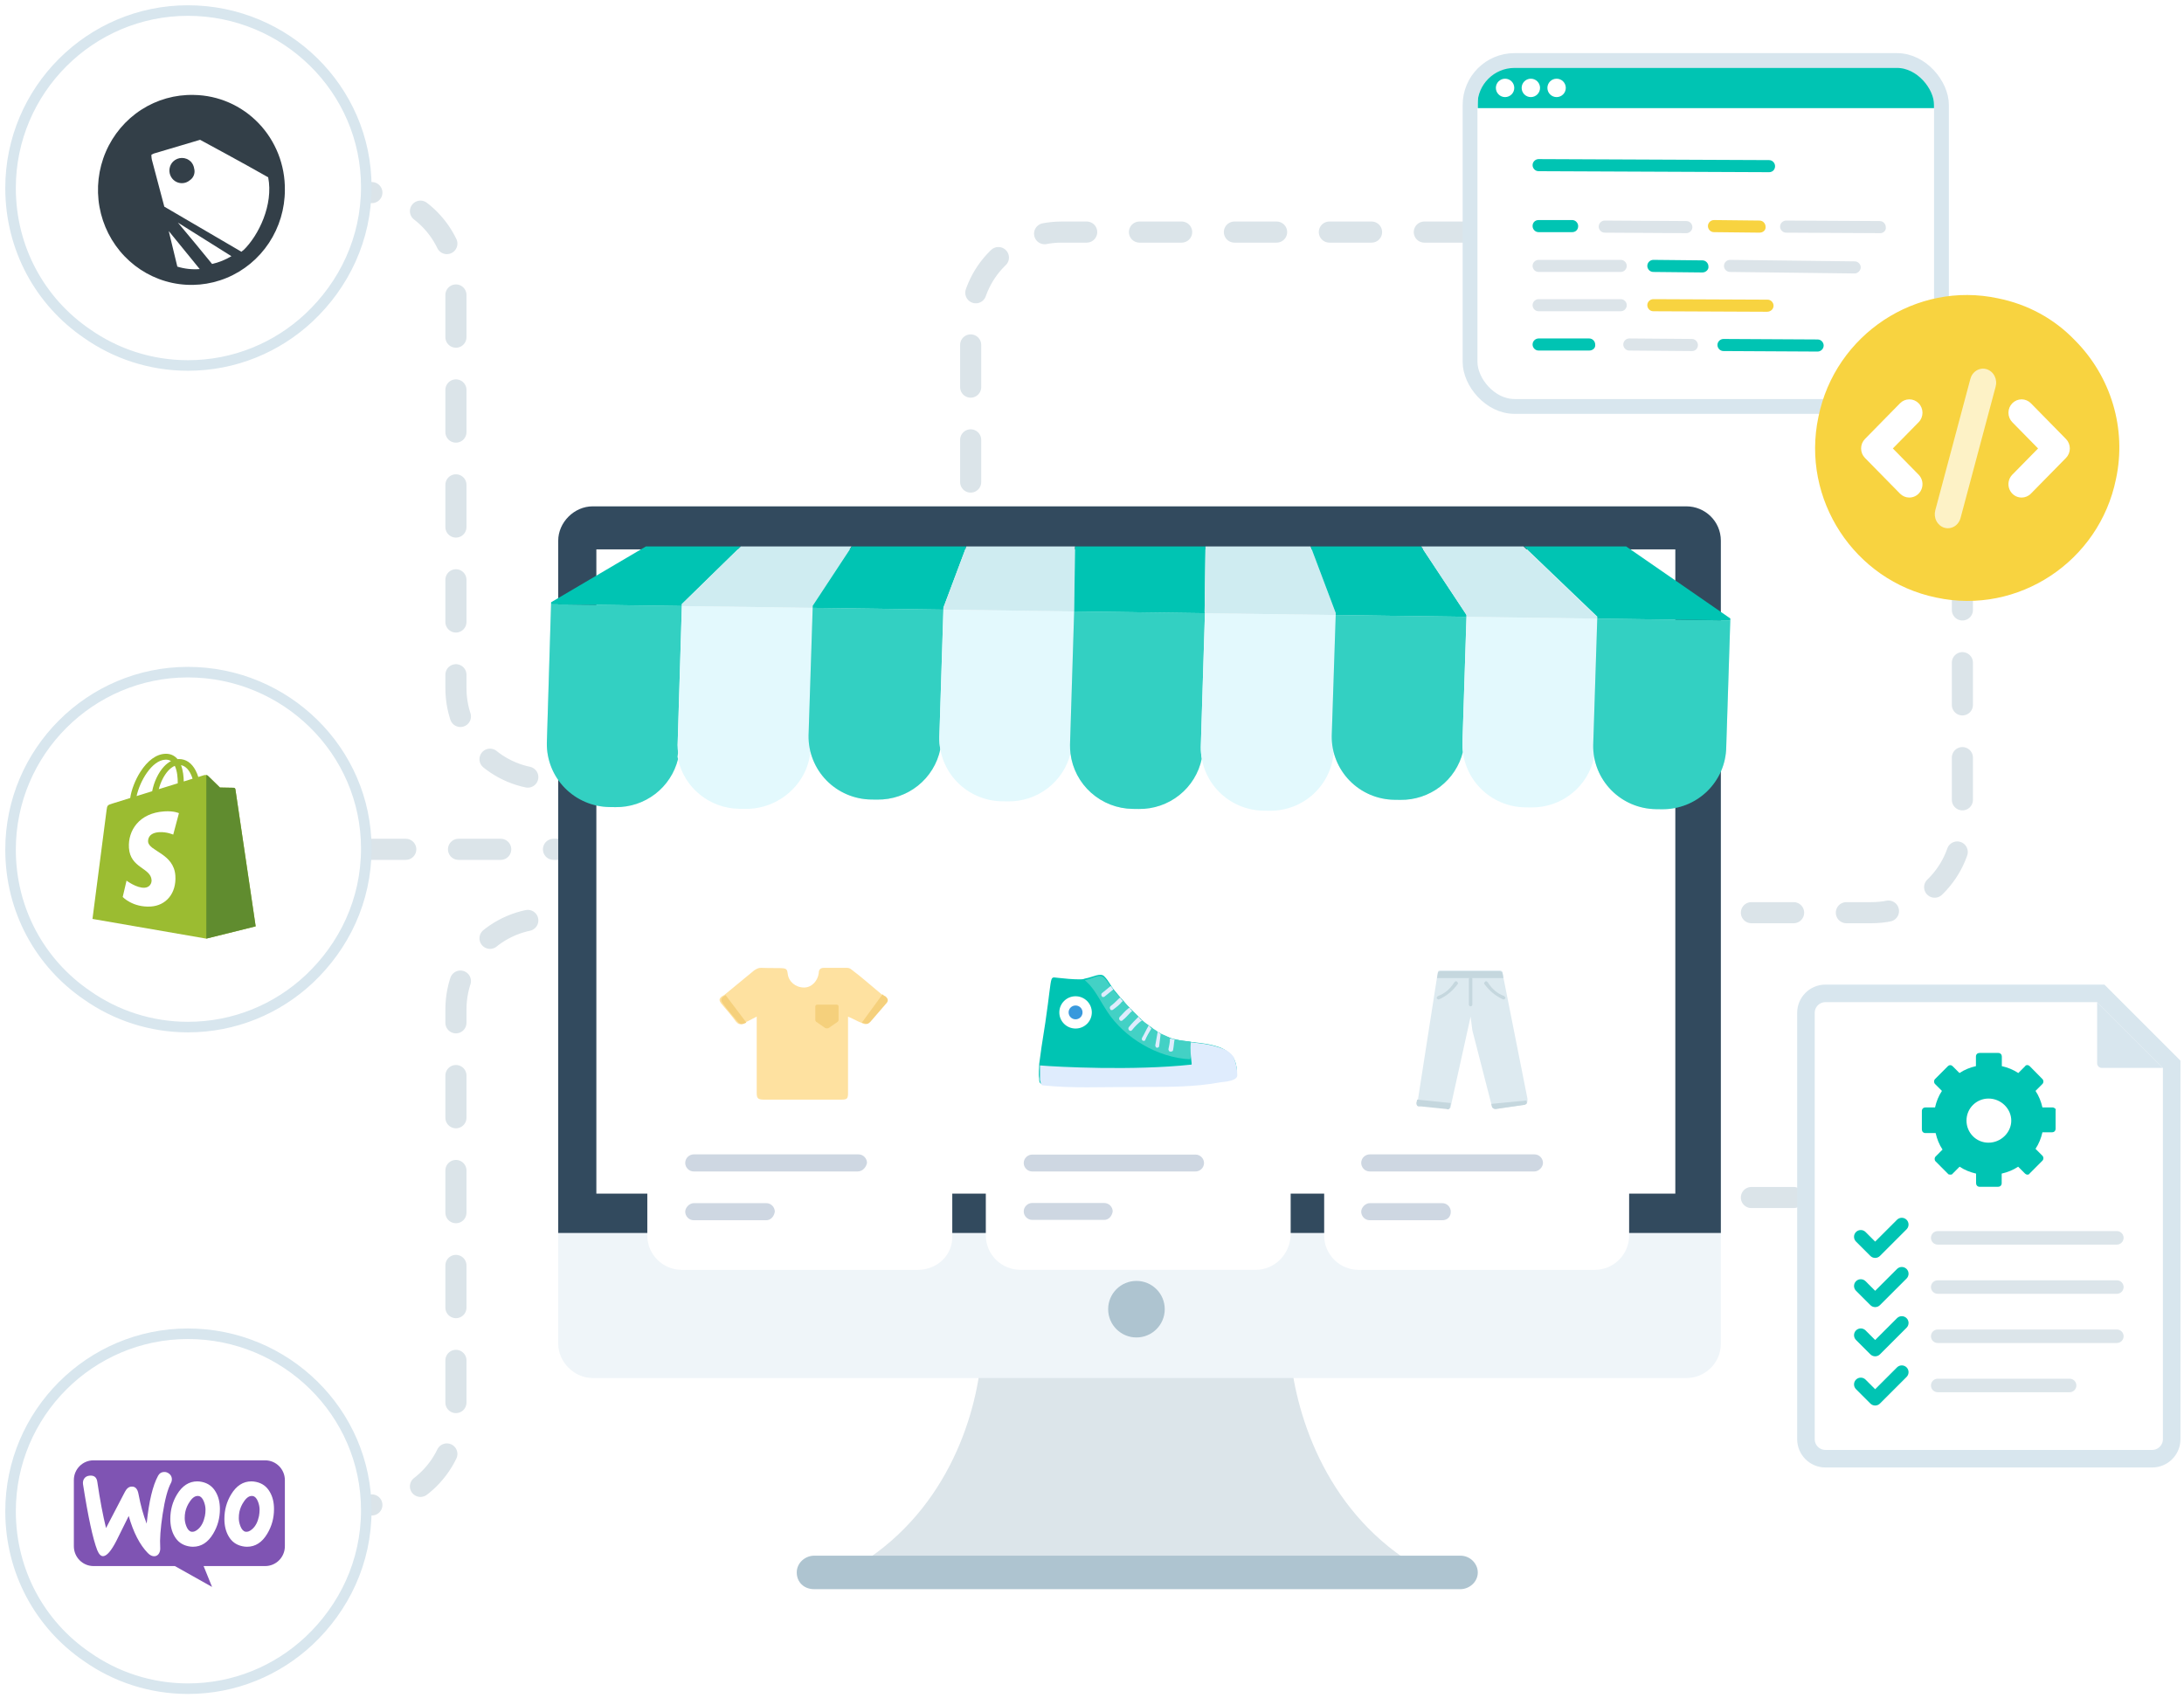 <svg width="207" height="161" viewBox="0 0 207 161" fill="none" xmlns="http://www.w3.org/2000/svg">
<path d="M7.458 80.512L61.61 80.512" stroke="#DBE4E9" stroke-width="2" stroke-miterlimit="10" stroke-linecap="round" stroke-linejoin="round" stroke-dasharray="4 5"/>
<path d="M59.012 87.062L51.84 87.062C47.059 87.062 43.213 90.909 43.213 95.692L43.213 134.059C43.213 138.842 39.367 142.689 34.586 142.689L13.694 142.689" stroke="#DBE4E9" stroke-width="2" stroke-miterlimit="10" stroke-linecap="round" stroke-linejoin="round" stroke-dasharray="4 5"/>
<path d="M59.012 73.858L51.84 73.858C47.059 73.858 43.213 70.011 43.213 65.228L43.213 26.861C43.213 22.078 39.367 18.231 34.586 18.231L13.694 18.231" stroke="#DBE4E9" stroke-width="2" stroke-miterlimit="10" stroke-linecap="round" stroke-linejoin="round" stroke-dasharray="4 5"/>
<path d="M34.717 80.439C34.717 85.375 32.603 89.707 29.282 92.83C26.262 95.65 22.236 97.363 17.808 97.363C14.285 97.363 10.964 96.255 8.247 94.341C3.818 91.319 1 86.282 1 80.54C1 71.272 8.549 63.717 17.808 63.717C27.068 63.717 34.717 71.171 34.717 80.439Z" fill="white" stroke="#D8E6EE" stroke-miterlimit="10" stroke-linecap="round" stroke-linejoin="round"/>
<path d="M22.313 74.82C22.299 74.733 22.226 74.685 22.159 74.675C22.096 74.67 20.847 74.651 20.847 74.651C20.847 74.651 19.801 73.639 19.7 73.537C19.598 73.436 19.395 73.465 19.317 73.489C19.317 73.489 19.123 73.552 18.794 73.654C18.741 73.475 18.659 73.257 18.543 73.039C18.17 72.327 17.628 71.955 16.969 71.955C16.969 71.955 16.969 71.955 16.965 71.955C16.921 71.955 16.873 71.96 16.829 71.964C16.81 71.94 16.79 71.916 16.771 71.897C16.485 71.592 16.117 71.442 15.677 71.456C14.83 71.48 13.983 72.095 13.295 73.184C12.811 73.939 12.444 74.903 12.342 75.648C11.369 75.948 10.686 76.161 10.672 76.166C10.178 76.321 10.164 76.335 10.101 76.8C10.052 77.148 8.765 87.11 8.765 87.11L19.559 88.979L24.235 87.817C24.23 87.817 22.323 74.912 22.313 74.82ZM18.252 73.818C18.005 73.896 17.72 73.983 17.415 74.08C17.41 73.649 17.357 73.053 17.158 72.535C17.802 72.656 18.117 73.383 18.252 73.818ZM16.848 74.254C16.282 74.428 15.667 74.622 15.048 74.811C15.222 74.143 15.551 73.479 15.958 73.044C16.108 72.884 16.321 72.7 16.568 72.598C16.805 73.092 16.853 73.784 16.848 74.254ZM15.691 72.013C15.89 72.008 16.059 72.051 16.205 72.148C15.977 72.269 15.754 72.439 15.546 72.661C15.004 73.237 14.588 74.138 14.423 75.004C13.91 75.164 13.407 75.319 12.947 75.464C13.237 74.099 14.38 72.051 15.691 72.013Z" fill="#9BBC31"/>
<path d="M22.159 74.68C22.096 74.675 20.847 74.656 20.847 74.656C20.847 74.656 19.802 73.644 19.7 73.537C19.661 73.499 19.608 73.479 19.555 73.47V88.974L24.231 87.812C24.231 87.812 22.323 74.907 22.309 74.82C22.299 74.733 22.222 74.685 22.159 74.68Z" fill="#608C2F"/>
<path d="M16.96 77.085L16.418 79.118C16.418 79.118 15.813 78.843 15.092 78.886C14.037 78.954 14.027 79.617 14.037 79.782C14.095 80.692 16.486 80.89 16.622 83.02C16.728 84.695 15.731 85.842 14.298 85.934C12.58 86.041 11.631 85.029 11.631 85.029L11.994 83.48C11.994 83.48 12.947 84.201 13.707 84.153C14.206 84.119 14.385 83.717 14.366 83.431C14.293 82.246 12.342 82.313 12.221 80.367C12.12 78.727 13.194 77.066 15.571 76.916C16.496 76.853 16.96 77.085 16.96 77.085Z" fill="white"/>
<path d="M34.717 17.722C34.717 22.659 32.603 26.99 29.282 30.113C26.262 32.934 22.236 34.646 17.808 34.646C14.285 34.646 10.964 33.538 8.247 31.624C3.818 28.602 1 23.565 1 17.823C1 8.555 8.549 1 17.808 1C27.068 1 34.717 8.455 34.717 17.722Z" fill="white" stroke="#D8E6EE" stroke-miterlimit="10" stroke-linecap="round" stroke-linejoin="round"/>
<path d="M18.081 15.315C17.856 15.095 17.556 14.973 17.244 14.973C16.932 14.973 16.632 15.095 16.406 15.315C16.24 15.482 16.126 15.696 16.08 15.929C16.034 16.162 16.056 16.403 16.146 16.623C16.235 16.843 16.387 17.031 16.581 17.163C16.776 17.295 17.004 17.365 17.238 17.364C17.514 17.366 17.781 17.267 17.992 17.086C18.13 16.994 18.243 16.869 18.321 16.721C18.399 16.573 18.44 16.408 18.439 16.24C18.439 16.154 18.428 16.067 18.405 15.984C18.369 15.732 18.256 15.498 18.081 15.315Z" fill="#333F48"/>
<path d="M18.372 9C16.611 8.954 14.876 9.443 13.39 10.404C11.903 11.365 10.733 12.755 10.027 14.396C9.322 16.038 9.114 17.855 9.43 19.618C9.746 21.38 10.571 23.006 11.801 24.289C13.03 25.572 14.608 26.452 16.332 26.818C18.057 27.184 19.849 27.019 21.481 26.344C23.113 25.669 24.509 24.515 25.492 23.028C26.475 21.542 27 19.791 27 18C27.026 15.644 26.133 13.373 24.516 11.686C22.898 9.999 20.689 9.033 18.372 9ZM21.935 24.286C21.365 24.627 20.747 24.876 20.103 25.024C19.232 23.957 17.869 22.293 16.858 21.1L21.935 24.286ZM23.052 23.718L22.884 23.866L15.574 19.59L14.385 15.104C14.358 14.96 14.346 14.813 14.351 14.667C14.426 14.622 14.505 14.584 14.586 14.553L18.964 13.253C19.584 13.588 22.985 15.422 25.419 16.808C25.927 19.408 24.52 22.316 23.068 23.724L23.052 23.718ZM19.757 25.507L19.528 25.223L19.757 25.507ZM18.93 25.507C18.215 25.565 17.495 25.486 16.808 25.274L15.993 21.901L18.93 25.507Z" fill="#333F48"/>
<path d="M34.717 143.156C34.717 148.092 32.603 152.424 29.282 155.547C26.262 158.367 22.236 160.08 17.808 160.08C14.285 160.08 10.964 158.972 8.247 157.058C3.818 154.036 1 148.999 1 143.257C1 133.989 8.549 126.434 17.808 126.434C27.068 126.434 34.717 133.888 34.717 143.156Z" fill="white" stroke="#D8E6EE" stroke-miterlimit="10" stroke-linecap="round" stroke-linejoin="round"/>
<path fill-rule="evenodd" clip-rule="evenodd" d="M25.136 138.434H8.856C7.826 138.434 6.992 139.282 7 140.313V146.576C7 147.615 7.834 148.456 8.864 148.456H16.575L20.099 150.434L19.298 148.456H25.136C26.166 148.456 27 147.615 27 146.576V140.313C27 139.274 26.166 138.434 25.136 138.434ZM8.513 139.884C8.284 139.901 8.112 139.983 7.998 140.14C7.883 140.288 7.842 140.478 7.867 140.692C8.349 143.783 8.799 145.868 9.216 146.947C9.379 147.343 9.568 147.533 9.788 147.516C10.132 147.491 10.541 147.013 11.023 146.082C11.277 145.554 11.669 144.763 12.2 143.708C12.642 145.266 13.247 146.436 14.007 147.219C14.22 147.442 14.441 147.541 14.653 147.524C14.841 147.508 14.989 147.409 15.087 147.228C15.168 147.071 15.201 146.89 15.185 146.684C15.136 145.934 15.209 144.887 15.414 143.543C15.626 142.159 15.888 141.162 16.207 140.568C16.272 140.445 16.297 140.321 16.289 140.173C16.272 139.983 16.191 139.826 16.035 139.703C15.88 139.579 15.708 139.522 15.52 139.538C15.283 139.554 15.103 139.67 14.98 139.901C14.473 140.832 14.114 142.34 13.901 144.434C13.59 143.642 13.329 142.711 13.124 141.615C13.034 141.129 12.814 140.898 12.454 140.923C12.209 140.939 12.004 141.104 11.841 141.417L10.05 144.854C9.756 143.659 9.478 142.2 9.224 140.478C9.167 140.049 8.93 139.851 8.513 139.884ZM24.269 140.478C24.85 140.601 25.283 140.914 25.577 141.434C25.839 141.879 25.97 142.414 25.97 143.057C25.97 143.906 25.757 144.681 25.332 145.39C24.841 146.214 24.204 146.626 23.41 146.626C23.271 146.626 23.124 146.609 22.969 146.576C22.389 146.453 21.955 146.14 21.661 145.62C21.399 145.167 21.268 144.623 21.268 143.989C21.268 143.14 21.481 142.365 21.906 141.664C22.405 140.84 23.043 140.428 23.828 140.428C23.966 140.428 24.114 140.445 24.269 140.478ZM23.926 144.936C24.228 144.664 24.433 144.261 24.547 143.717C24.58 143.527 24.604 143.321 24.604 143.107C24.604 142.868 24.555 142.612 24.457 142.357C24.334 142.035 24.171 141.862 23.975 141.821C23.68 141.763 23.394 141.928 23.124 142.332C22.904 142.645 22.765 142.975 22.691 143.313C22.65 143.502 22.634 143.708 22.634 143.914C22.634 144.153 22.683 144.409 22.781 144.664C22.904 144.986 23.067 145.159 23.263 145.2C23.468 145.241 23.689 145.151 23.926 144.936ZM20.451 141.434C20.156 140.914 19.715 140.601 19.142 140.478C18.987 140.445 18.84 140.428 18.701 140.428C17.916 140.428 17.278 140.84 16.779 141.664C16.354 142.365 16.142 143.14 16.142 143.989C16.142 144.623 16.272 145.167 16.534 145.62C16.828 146.14 17.262 146.453 17.842 146.576C17.998 146.609 18.145 146.626 18.284 146.626C19.077 146.626 19.715 146.214 20.205 145.39C20.631 144.681 20.843 143.906 20.843 143.057C20.843 142.414 20.712 141.879 20.451 141.434ZM19.42 143.717C19.306 144.261 19.101 144.664 18.799 144.936C18.562 145.151 18.341 145.241 18.137 145.2C17.94 145.159 17.777 144.986 17.654 144.664C17.556 144.409 17.507 144.153 17.507 143.914C17.507 143.708 17.523 143.502 17.564 143.313C17.638 142.975 17.777 142.645 17.998 142.332C18.267 141.928 18.554 141.763 18.848 141.821C19.044 141.862 19.208 142.035 19.33 142.357C19.428 142.612 19.478 142.868 19.478 143.107C19.478 143.321 19.461 143.527 19.42 143.717Z" fill="#7F54B3"/>
<path d="M138.999 86.519L177.366 86.519C182.149 86.519 185.996 82.673 185.996 77.892L185.996 57" stroke="#DBE4E9" stroke-width="2" stroke-miterlimit="10" stroke-linecap="round" stroke-linejoin="round" stroke-dasharray="4 5"/>
<path d="M187.997 113.52L149.63 113.52C144.847 113.52 141 109.674 141 104.893L141 84.001" stroke="#DBE4E9" stroke-width="2" stroke-miterlimit="10" stroke-linecap="round" stroke-linejoin="round" stroke-dasharray="4 5"/>
<path d="M138.997 22L100.63 22C95.847 22 92 25.846 92 30.627L92 51.519" stroke="#DBE4E9" stroke-width="2" stroke-miterlimit="10" stroke-linecap="round" stroke-linejoin="round" stroke-dasharray="4 5"/>
<path d="M134.65 148.697C125.788 148.93 115.176 148.697 107.714 148.581C100.251 148.814 89.639 148.93 80.777 148.697C89.523 143.686 92.555 134.478 93.021 128.418H122.289C122.872 134.478 125.904 143.686 134.65 148.697Z" fill="#DCE5EA"/>
<path d="M77.164 150.646H138.418C139.242 150.646 140.066 149.985 140.066 149.059C140.066 148.265 139.38 147.472 138.418 147.472H77.164C76.34 147.472 75.516 148.133 75.516 149.059C75.516 149.985 76.202 150.646 77.164 150.646Z" fill="#AEC4D0"/>
<path d="M163.102 51.263V127.369C163.102 129.233 161.586 130.632 159.837 130.632H56.173C54.424 130.632 52.908 129.117 52.908 127.369V51.263C52.908 49.515 54.424 48 56.173 48H159.837C161.586 48 163.102 49.399 163.102 51.263Z" fill="#EFF5F9"/>
<path d="M163.102 51.263V116.879H52.908V51.263C52.908 49.515 54.424 48 56.173 48H159.837C161.586 48 163.102 49.399 163.102 51.263Z" fill="#324A5E"/>
<path d="M158.787 52.079H56.523V113.15H158.787V52.079Z" fill="white"/>
<path d="M107.713 126.786C109.194 126.786 110.395 125.586 110.395 124.105C110.395 122.625 109.194 121.425 107.713 121.425C106.232 121.425 105.031 122.625 105.031 124.105C105.031 125.586 106.232 126.786 107.713 126.786Z" fill="#AEC4D0"/>
<g filter="url(#filter0_d_2_2583)">
<path d="M86.991 108.739H64.62C62.823 108.739 61.353 107.279 61.353 105.494V78.323C61.353 76.539 62.823 75.079 64.62 75.079H86.991C88.788 75.079 90.257 76.539 90.257 78.323V105.494C90.339 107.279 88.869 108.739 86.991 108.739Z" fill="white"/>
<path d="M81.276 99.411H65.763C65.273 99.411 64.946 99.006 64.946 98.6C64.946 98.114 65.355 97.789 65.763 97.789H81.358C81.848 97.789 82.174 98.195 82.174 98.6C82.093 99.006 81.766 99.411 81.276 99.411Z" fill="#CED7E2"/>
<path d="M72.621 104.034H65.763C65.273 104.034 64.946 103.629 64.946 103.223C64.946 102.818 65.355 102.412 65.763 102.412H72.621C73.111 102.412 73.438 102.818 73.438 103.223C73.356 103.71 73.03 104.034 72.621 104.034Z" fill="#CED7E2"/>
<path d="M83.807 82.784C83.725 82.703 83.643 82.622 83.562 82.622C82.582 81.811 81.684 81 80.704 80.27C80.622 80.189 80.459 80.108 80.296 80.108C79.561 80.108 78.826 80.108 78.091 80.108C77.764 80.108 77.601 80.27 77.601 80.595C77.52 81.325 76.948 81.973 76.213 81.973C75.397 81.973 74.743 81.406 74.662 80.676C74.58 79.946 74.417 80.189 72.131 80.108C71.886 80.108 71.722 80.189 71.478 80.351C70.498 81.162 69.518 81.973 68.62 82.703C68.538 82.703 68.538 82.784 68.457 82.784C68.13 83.028 68.13 83.19 68.375 83.514C68.865 84.082 69.355 84.65 69.763 85.218C70.008 85.461 70.09 85.542 70.579 85.299C70.824 85.218 71.233 84.974 71.722 84.731V91.95C71.722 92.436 71.804 92.599 72.376 92.599C74.825 92.599 77.275 92.599 79.724 92.599C80.296 92.599 80.377 92.517 80.377 91.95V84.731C80.949 84.974 81.357 85.218 81.602 85.299C82.092 85.542 82.174 85.461 82.419 85.218C82.909 84.65 83.398 84.082 83.888 83.514C84.133 83.271 84.133 83.028 83.807 82.784Z" fill="#FEE1A0"/>
<path d="M79.398 85.218L78.582 85.786C78.5 85.867 78.255 85.867 78.174 85.786L77.357 85.218C77.275 85.137 77.275 85.056 77.275 85.056V83.758C77.275 83.677 77.357 83.596 77.439 83.596H79.317C79.398 83.596 79.48 83.677 79.48 83.758V85.056C79.48 85.137 79.398 85.218 79.398 85.218Z" fill="#F5D07C"/>
<path d="M70.742 85.299C70.252 85.542 70.171 85.461 69.926 85.218C69.436 84.65 68.946 84.082 68.538 83.514C68.293 83.19 68.293 83.028 68.62 82.784C68.701 82.784 68.701 82.703 68.783 82.703L70.742 85.299Z" fill="#F5D07C"/>
<path d="M83.97 83.514C83.48 84.082 82.99 84.65 82.5 85.218C82.255 85.461 82.174 85.461 81.684 85.299L83.643 82.622C83.725 82.703 83.806 82.784 83.888 82.784C84.215 83.028 84.215 83.271 83.97 83.514Z" fill="#F5D07C"/>
<path d="M151.143 108.739H128.771C126.974 108.739 125.505 107.279 125.505 105.494V78.323C125.505 76.539 126.974 75.079 128.771 75.079H151.143C152.939 75.079 154.409 76.539 154.409 78.323V105.494C154.409 107.279 152.939 108.739 151.143 108.739Z" fill="white"/>
<path d="M145.427 99.411H129.832C129.342 99.411 129.016 99.006 129.016 98.6C129.016 98.114 129.424 97.789 129.832 97.789H145.427C145.917 97.789 146.244 98.195 146.244 98.6C146.244 99.006 145.835 99.411 145.427 99.411Z" fill="#CED7E2"/>
<path d="M136.691 104.034H129.832C129.342 104.034 129.016 103.629 129.016 103.223C129.016 102.818 129.424 102.412 129.832 102.412H136.691C137.18 102.412 137.507 102.818 137.507 103.223C137.507 103.71 137.18 104.034 136.691 104.034Z" fill="#CED7E2"/>
<path d="M144.529 93.085L141.753 93.49C141.59 93.49 141.508 93.409 141.427 93.328L141.345 93.004L139.549 86.029L139.385 84.731L137.589 92.842L137.507 93.247C137.507 93.409 137.344 93.49 137.181 93.409L134.813 93.166H134.568C134.405 93.166 134.323 93.004 134.323 92.842L134.405 92.517L136.201 81L136.283 80.513C136.283 80.432 136.364 80.351 136.528 80.351H142.161C142.243 80.351 142.406 80.432 142.406 80.513L142.488 80.919V81L144.774 92.517V92.679C144.774 92.923 144.693 93.004 144.529 93.085Z" fill="#DDEAF0"/>
<path d="M142.488 83.108C141.753 82.784 141.182 82.297 140.692 81.648C140.61 81.567 140.692 81.486 140.773 81.405C140.855 81.324 140.937 81.405 141.018 81.486C141.427 82.135 141.917 82.541 142.57 82.784C142.651 82.865 142.733 82.946 142.651 83.027C142.651 83.027 142.57 83.108 142.488 83.108Z" fill="#C5D7DE"/>
<path d="M136.365 83.108C137.1 82.784 137.671 82.297 138.161 81.648C138.243 81.567 138.161 81.486 138.08 81.405C137.998 81.324 137.916 81.405 137.835 81.486C137.426 82.135 136.936 82.541 136.283 82.784C136.202 82.865 136.12 82.946 136.202 83.027C136.202 83.027 136.283 83.108 136.365 83.108Z" fill="#C5D7DE"/>
<path d="M139.386 83.758C139.304 83.758 139.222 83.677 139.222 83.595V81.162C139.222 81.081 139.304 81 139.386 81C139.467 81 139.549 81.081 139.549 81.162V83.595C139.549 83.677 139.467 83.758 139.386 83.758Z" fill="#C5D7DE"/>
<path d="M142.488 81.082H136.201L136.283 80.595C136.283 80.514 136.364 80.433 136.528 80.433H142.161C142.243 80.433 142.406 80.514 142.406 80.595L142.488 81.082Z" fill="#C5D7DE"/>
<path d="M137.507 92.923L137.425 93.329C137.425 93.491 137.262 93.572 137.099 93.491L134.731 93.248H134.486C134.323 93.248 134.241 93.085 134.241 92.923L134.323 92.599L137.507 92.923Z" fill="#C5D7DE"/>
<path d="M144.529 93.085L141.753 93.491C141.59 93.491 141.508 93.41 141.426 93.329L141.345 93.004L144.692 92.68V92.842C144.774 92.923 144.692 93.004 144.529 93.085Z" fill="#C5D7DE"/>
<path d="M119.03 108.736H96.736C94.902 108.736 93.436 107.279 93.436 105.458V78.357C93.436 76.536 94.902 75.079 96.736 75.079H119.03C120.864 75.079 122.33 76.536 122.33 78.357V105.458C122.257 107.279 120.79 108.736 119.03 108.736Z" fill="white"/>
<path d="M113.31 99.411H97.836C97.396 99.411 97.029 99.047 97.029 98.61C97.029 98.173 97.396 97.809 97.836 97.809H113.31C113.75 97.809 114.117 98.173 114.117 98.61C114.117 99.047 113.75 99.411 113.31 99.411Z" fill="#CED7E2"/>
<path d="M104.656 104.001H97.836C97.396 104.001 97.029 103.637 97.029 103.2C97.029 102.763 97.396 102.398 97.836 102.398H104.656C105.096 102.398 105.463 102.763 105.463 103.2C105.39 103.637 105.096 104.001 104.656 104.001Z" fill="#CED7E2"/>
<path d="M117.05 88.921C116.977 88.775 116.903 88.629 116.83 88.556C116.536 88.192 116.17 87.828 115.51 87.609C114.63 87.318 113.896 87.245 113.236 87.172C113.09 87.172 112.87 87.172 112.723 87.099C110.743 86.881 109.129 86.59 105.609 82.218C105.243 81.781 105.096 81.344 104.656 80.907C104.289 80.543 103.629 80.98 102.822 81.126C102.676 81.198 102.456 81.198 102.309 81.198C101.649 81.198 100.916 81.126 100.256 81.053C99.302 80.98 99.889 80.47 98.716 87.609C98.642 88.119 98.569 88.702 98.496 89.212C98.496 89.649 98.422 90.159 98.496 90.596C98.496 90.815 98.496 91.106 98.789 91.106C101.796 91.398 103.702 91.252 108.469 91.252C110.89 91.252 113.236 91.252 115.583 90.815L116.17 90.742C116.61 90.669 117.197 90.523 117.197 90.159C117.27 89.795 117.197 89.358 117.05 88.921Z" fill="#00C4B3"/>
<path d="M113.31 87.173L112.796 88.775C109.716 88.63 106.563 86.736 104.949 84.259C104.362 83.385 103.922 82.438 103.262 81.709C103.262 81.709 103.042 81.49 102.822 81.272C103.629 81.126 104.216 80.616 104.656 81.053C104.949 81.345 105.096 81.636 105.316 81.927C105.389 82 105.462 82.146 105.536 82.219L105.609 82.292C105.829 82.583 106.049 82.802 106.269 83.02C106.343 83.093 106.416 83.166 106.489 83.239C106.709 83.53 106.929 83.749 107.149 83.967C107.223 84.04 107.296 84.113 107.369 84.186C107.589 84.404 107.809 84.623 108.029 84.842C108.103 84.914 108.176 84.987 108.249 85.06C108.469 85.279 108.689 85.424 108.909 85.57C108.983 85.643 109.129 85.716 109.203 85.789C109.349 85.934 109.569 86.007 109.716 86.153C109.863 86.226 109.936 86.299 110.083 86.371C110.449 86.517 110.743 86.663 111.036 86.808C111.183 86.881 111.256 86.881 111.403 86.881C111.916 87.027 112.356 87.027 112.87 87.1C112.943 87.173 113.09 87.173 113.31 87.173Z" fill="#43D1C5"/>
<path d="M117.269 90.305C117.269 90.669 116.683 90.815 116.243 90.888L115.656 90.961C113.309 91.398 110.889 91.398 108.542 91.398C103.775 91.398 101.869 91.543 98.862 91.252C98.642 91.252 98.642 90.961 98.568 90.742C98.568 90.305 98.568 89.795 98.568 89.358C100.255 89.504 107.442 89.868 112.869 89.285C114.409 89.139 115.729 88.921 116.829 88.557C116.903 88.702 116.976 88.775 117.049 88.921C117.196 89.358 117.269 89.795 117.269 90.305Z" fill="#DFECFD"/>
<path d="M117.049 88.921C115.949 89.285 114.776 89.504 113.603 89.649C113.383 89.649 113.236 89.649 113.089 89.576C113.016 89.504 112.943 89.358 112.943 89.285C112.943 89.212 112.943 89.139 112.943 89.139C112.869 88.484 112.796 87.828 112.869 87.172C113.676 87.245 114.556 87.318 115.656 87.682C116.316 87.901 116.683 88.192 116.976 88.629C116.903 88.629 116.976 88.775 117.049 88.921Z" fill="#DFECFD"/>
<path d="M105.536 82.145C105.536 82.218 105.536 82.218 105.536 82.145L104.729 82.801C104.729 82.801 104.656 82.874 104.583 82.874C104.509 82.874 104.436 82.874 104.436 82.801C104.363 82.728 104.363 82.582 104.436 82.51L105.243 81.854C105.243 81.854 105.243 81.854 105.316 81.854C105.389 82 105.463 82.073 105.536 82.145Z" fill="#DFECFD"/>
<path d="M106.416 83.238C106.416 83.238 106.416 83.311 106.343 83.311C106.123 83.602 105.829 83.821 105.536 84.04C105.536 84.04 105.463 84.112 105.389 84.112C105.316 84.112 105.243 84.112 105.243 84.04C105.169 83.967 105.169 83.821 105.243 83.748C105.536 83.53 105.756 83.311 106.049 83.02C106.123 82.947 106.123 82.947 106.196 82.947C106.269 83.093 106.343 83.165 106.416 83.238Z" fill="#DFECFD"/>
<path d="M107.296 84.185C107.296 84.258 107.296 84.258 107.222 84.258C106.929 84.55 106.709 84.841 106.416 85.06C106.342 85.132 106.342 85.132 106.269 85.132C106.196 85.132 106.196 85.132 106.122 85.06C106.049 84.987 106.049 84.841 106.122 84.768C106.416 84.477 106.636 84.185 106.929 83.967C106.929 83.967 107.002 83.894 107.076 83.894C107.149 84.04 107.222 84.113 107.296 84.185Z" fill="#DFECFD"/>
<path d="M108.249 85.06C108.249 85.133 108.249 85.133 108.176 85.133C107.882 85.351 107.589 85.643 107.296 86.007C107.222 86.08 107.222 86.08 107.149 86.08C107.076 86.08 107.076 86.08 107.002 86.007C106.929 85.934 106.929 85.788 107.002 85.716C107.296 85.351 107.589 85.06 107.882 84.769H107.956C108.029 84.914 108.102 85.06 108.249 85.06Z" fill="#DFECFD"/>
<path d="M109.129 85.861C108.909 86.225 108.689 86.589 108.542 86.954C108.542 87.026 108.469 87.026 108.396 87.026H108.322C108.249 86.954 108.176 86.881 108.249 86.735C108.469 86.371 108.616 86.006 108.836 85.642C108.836 85.642 108.836 85.569 108.909 85.569C108.983 85.715 109.056 85.788 109.129 85.861Z" fill="#DFECFD"/>
<path d="M110.009 86.371L109.863 87.537C109.863 87.609 109.789 87.682 109.643 87.682C109.569 87.682 109.496 87.537 109.496 87.464L109.716 86.225C109.716 86.225 109.716 86.152 109.789 86.152C109.789 86.225 109.863 86.298 110.009 86.371Z" fill="#DFECFD"/>
<path d="M111.33 86.881C111.257 87.245 111.257 87.537 111.183 87.901C111.183 87.974 111.11 88.047 110.963 88.047C110.963 88.047 110.963 88.047 110.89 88.047C110.817 88.047 110.743 87.901 110.743 87.828C110.817 87.464 110.89 87.172 110.89 86.808C111.037 86.808 111.183 86.881 111.33 86.881Z" fill="#DFECFD"/>
<path d="M101.942 85.861C102.793 85.861 103.483 85.176 103.483 84.331C103.483 83.486 102.793 82.801 101.942 82.801C101.092 82.801 100.402 83.486 100.402 84.331C100.402 85.176 101.092 85.861 101.942 85.861Z" fill="white"/>
<path d="M101.943 84.987C102.308 84.987 102.603 84.694 102.603 84.331C102.603 83.969 102.308 83.676 101.943 83.676C101.579 83.676 101.283 83.969 101.283 84.331C101.283 84.694 101.579 84.987 101.943 84.987Z" fill="#3899DD"/>
</g>
<g clip-path="url(#clip0_2_2583)">
<path d="M64.268 71.361C64.257 71.258 64.247 71.154 64.242 71.049C64.231 70.905 64.224 70.76 64.225 70.612L64.626 57.45L52.23 57.281L51.831 70.441C51.82 71.227 51.965 72.007 52.257 72.736C52.549 73.466 52.984 74.132 53.535 74.695C54.086 75.257 54.743 75.707 55.469 76.017C56.195 76.328 56.975 76.493 57.766 76.504L58.343 76.512C59.702 76.529 61.027 76.089 62.102 75.263C63.177 74.436 63.938 73.272 64.262 71.96C64.246 71.884 64.225 71.81 64.212 71.731C64.235 71.611 64.251 71.485 64.268 71.361Z" fill="#00C4B3"/>
<path d="M64.268 71.361C64.257 71.258 64.247 71.154 64.242 71.049C64.231 70.905 64.224 70.76 64.225 70.612L64.626 57.45L52.23 57.281L51.831 70.441C51.82 71.227 51.965 72.007 52.257 72.736C52.549 73.466 52.984 74.132 53.535 74.695C54.086 75.257 54.743 75.707 55.469 76.017C56.195 76.328 56.975 76.493 57.766 76.504L58.343 76.512C59.702 76.529 61.027 76.089 62.102 75.263C63.177 74.436 63.938 73.272 64.262 71.96C64.246 71.884 64.225 71.81 64.212 71.731C64.235 71.611 64.251 71.485 64.268 71.361Z" fill="white" fill-opacity="0.2"/>
<path d="M77.02 57.62L64.626 57.45L64.226 70.612C64.226 70.76 64.23 70.905 64.242 71.049C64.247 71.154 64.257 71.257 64.268 71.361C64.283 71.486 64.296 71.611 64.317 71.734C64.301 71.811 64.279 71.884 64.26 71.96C64.548 73.28 65.278 74.464 66.329 75.319C67.381 76.174 68.693 76.651 70.052 76.67L70.628 76.678C73.796 76.724 76.53 74.325 76.809 71.242C76.686 70.746 76.628 70.237 76.635 69.726L77.02 57.62Z" fill="#E3F9FD"/>
<path d="M64.225 70.612C64.225 70.76 64.231 70.904 64.241 71.049C64.229 70.905 64.223 70.76 64.225 70.612Z" fill="white"/>
<path d="M89.416 57.791L77.026 57.62L76.635 69.728C76.624 70.514 76.769 71.294 77.061 72.024C77.353 72.754 77.787 73.419 78.338 73.983C78.89 74.546 79.547 74.995 80.273 75.305C80.999 75.615 81.78 75.78 82.57 75.79L83.148 75.797C84.547 75.816 85.91 75.35 87.001 74.478C88.091 73.606 88.842 72.383 89.124 71.021C89.058 70.65 89.027 70.274 89.032 69.898L89.416 57.791Z" fill="#00C4B3"/>
<path d="M89.416 57.791L77.026 57.62L76.635 69.728C76.624 70.514 76.769 71.294 77.061 72.024C77.353 72.754 77.787 73.419 78.338 73.983C78.89 74.546 79.547 74.995 80.273 75.305C80.999 75.615 81.78 75.78 82.57 75.79L83.148 75.797C84.547 75.816 85.91 75.35 87.001 74.478C88.091 73.606 88.842 72.383 89.124 71.021C89.058 70.65 89.027 70.274 89.032 69.898L89.416 57.791Z" fill="white" fill-opacity="0.2"/>
<path d="M101.81 57.961L89.415 57.791L89.03 69.898C89.008 71.484 89.621 73.013 90.734 74.15C91.846 75.286 93.367 75.937 94.962 75.96L95.54 75.968C96.898 75.986 98.222 75.548 99.297 74.723C100.372 73.899 101.135 72.737 101.462 71.427C101.428 71.158 101.413 70.888 101.416 70.617L101.81 57.961Z" fill="#E3F9FD"/>
<path d="M114.204 58.13L101.809 57.961L101.416 70.617C101.413 70.888 101.429 71.158 101.462 71.427C101.639 72.862 102.333 74.185 103.416 75.151C104.499 76.117 105.897 76.66 107.351 76.68L107.93 76.687C109.329 76.706 110.692 76.24 111.782 75.368C112.873 74.496 113.624 73.273 113.905 71.91C113.84 71.54 113.809 71.163 113.813 70.787L114.204 58.13Z" fill="#00C4B3"/>
<path d="M114.204 58.13L101.809 57.961L101.416 70.617C101.413 70.888 101.429 71.158 101.462 71.427C101.639 72.862 102.333 74.185 103.416 75.151C104.499 76.117 105.897 76.66 107.351 76.68L107.93 76.687C109.329 76.706 110.692 76.24 111.782 75.368C112.873 74.496 113.624 73.273 113.905 71.91C113.84 71.54 113.809 71.163 113.813 70.787L114.204 58.13Z" fill="white" fill-opacity="0.2"/>
<path d="M126.599 58.3L114.204 58.13L113.811 70.785C113.79 72.371 114.403 73.9 115.516 75.037C116.629 76.174 118.15 76.825 119.746 76.848L120.324 76.855C121.86 76.876 123.346 76.313 124.477 75.28C125.608 74.247 126.299 72.823 126.407 71.3C126.278 70.793 126.217 70.273 126.223 69.751L126.599 58.3Z" fill="#E3F9FD"/>
<path d="M138.993 58.471L126.598 58.301L126.222 69.752C126.211 70.538 126.355 71.318 126.647 72.048C126.939 72.778 127.373 73.443 127.924 74.007C128.475 74.57 129.132 75.019 129.858 75.33C130.584 75.64 131.365 75.805 132.155 75.815L132.732 75.823C134.09 75.842 135.414 75.404 136.489 74.579C137.564 73.755 138.327 72.594 138.654 71.284C138.621 71.015 138.605 70.744 138.608 70.473L138.993 58.471Z" fill="#00C4B3"/>
<path d="M138.993 58.471L126.598 58.301L126.222 69.752C126.211 70.538 126.355 71.318 126.647 72.048C126.939 72.778 127.373 73.443 127.924 74.007C128.475 74.57 129.132 75.019 129.858 75.33C130.584 75.64 131.365 75.805 132.155 75.815L132.732 75.823C134.09 75.842 135.414 75.404 136.489 74.579C137.564 73.755 138.327 72.594 138.654 71.284C138.621 71.015 138.605 70.744 138.608 70.473L138.993 58.471Z" fill="white" fill-opacity="0.2"/>
<path d="M151.388 58.641L138.994 58.471L138.61 70.472C138.59 72.058 139.203 73.587 140.316 74.723C141.429 75.859 142.95 76.511 144.545 76.534L145.122 76.541C146.522 76.561 147.884 76.094 148.975 75.222C150.066 74.35 150.816 73.127 151.098 71.764C151.032 71.394 151.001 71.018 151.006 70.642L151.388 58.641Z" fill="#E3F9FD"/>
<path d="M151.388 58.641L151.004 70.642C150.982 72.228 151.595 73.757 152.707 74.894C153.82 76.031 155.341 76.681 156.936 76.704L157.515 76.711C158.304 76.722 159.089 76.578 159.823 76.288C160.557 75.998 161.226 75.566 161.793 75.019C162.359 74.471 162.811 73.818 163.124 73.097C163.436 72.375 163.602 71.6 163.613 70.815L163.997 58.813L151.388 58.641Z" fill="#00C4B3"/>
<path d="M151.388 58.641L151.004 70.642C150.982 72.228 151.595 73.757 152.707 74.894C153.82 76.031 155.341 76.681 156.936 76.704L157.515 76.711C158.304 76.722 159.089 76.578 159.823 76.288C160.557 75.998 161.226 75.566 161.793 75.019C162.359 74.471 162.811 73.818 163.124 73.097C163.436 72.375 163.602 71.6 163.613 70.815L163.997 58.813L151.388 58.641Z" fill="white" fill-opacity="0.2"/>
<path d="M70.218 51.799H61.222L52.233 57.093L52.23 57.281L64.625 57.45L64.627 57.263L70.218 51.799Z" fill="#00C4B3"/>
<path d="M70.219 51.799L64.628 57.263L64.625 57.45L77.019 57.621L77.023 57.433L80.715 51.799H70.219Z" fill="#CFECF1"/>
<path d="M91.593 51.799H80.728L77.022 57.433L77.028 57.474L77.025 57.621L89.415 57.791L89.417 57.603L91.593 51.799Z" fill="#00C4B3"/>
<path d="M101.894 51.799H91.593L89.416 57.603L89.414 57.791L101.808 57.961L101.81 57.773L101.894 51.799Z" fill="#CFECF1"/>
<path d="M114.172 58.071L114.174 57.943L114.259 51.799H101.895L101.812 57.772L101.81 57.773L101.809 57.961L114.203 58.13L114.204 58.072L114.172 58.071Z" fill="#00C4B3"/>
<path d="M124.222 51.799H114.259L114.174 57.943H114.206L114.205 58.072L114.204 58.13L126.598 58.301L126.601 58.113L124.222 51.799Z" fill="#CFECF1"/>
<path d="M136.263 54.161L134.698 51.799H124.223L126.601 58.113L126.598 58.301L138.993 58.471L138.996 58.3L136.263 54.161Z" fill="#00C4B3"/>
<path d="M144.391 51.799H134.704L136.262 54.161L138.995 58.283L138.995 58.3L138.992 58.471L151.387 58.641L151.389 58.505L144.391 51.799Z" fill="#CFECF1"/>
<path d="M154.125 51.799H144.443L151.39 58.453L151.39 58.505L151.387 58.641L163.997 58.813L163.999 58.626L154.125 51.799Z" fill="#00C4B3"/>
</g>
<path d="M140.035 8.007V11.12V35.922C140.035 37.041 140.944 37.965 142.045 37.965H181.62C182.72 37.965 183.629 37.041 183.629 35.922V11.12V8.105C183.629 6.889 182.672 5.965 181.524 5.965H142.045L140.035 8.007Z" fill="white"/>
<path d="M170.444 10.25H140.058V8.109C140.058 6.989 140.96 6.064 142.052 6.064H181.316C182.408 6.064 183.31 6.989 183.31 8.109V10.25H176.616H170.444Z" fill="#00C4B3"/>
<path d="M159.835 22.102L152.095 22.055C151.763 22.055 151.525 21.768 151.525 21.481C151.525 21.147 151.81 20.908 152.095 20.908L159.835 20.956C160.168 20.956 160.405 21.242 160.405 21.529C160.405 21.816 160.168 22.102 159.835 22.102Z" fill="#DCE4E9"/>
<path d="M178.214 22.102L169.287 22.055C168.954 22.055 168.717 21.768 168.717 21.481C168.717 21.147 169.002 20.908 169.287 20.908L178.166 20.956C178.499 20.956 178.736 21.242 178.736 21.529C178.784 21.816 178.546 22.102 178.214 22.102Z" fill="#DCE4E9"/>
<path d="M172.277 33.326L163.35 33.278C163.018 33.278 162.78 32.992 162.78 32.705C162.78 32.371 163.065 32.132 163.35 32.132L172.277 32.18C172.61 32.18 172.847 32.466 172.847 32.753C172.847 33.087 172.562 33.326 172.277 33.326Z" fill="#00C4B3"/>
<path d="M166.769 22.054L162.448 22.007C162.115 22.007 161.878 21.72 161.878 21.433C161.878 21.099 162.163 20.86 162.448 20.86L166.769 20.908C167.101 20.908 167.339 21.195 167.339 21.481C167.386 21.816 167.101 22.054 166.769 22.054Z" fill="#F8D340"/>
<path d="M149.009 22.007H145.828C145.495 22.007 145.258 21.72 145.258 21.433C145.258 21.099 145.495 20.86 145.828 20.86H149.009C149.342 20.86 149.579 21.147 149.579 21.433C149.579 21.768 149.342 22.007 149.009 22.007Z" fill="#00C4B3"/>
<path d="M161.355 25.828L156.702 25.78C156.369 25.78 156.132 25.494 156.132 25.207C156.132 24.873 156.417 24.634 156.702 24.634L161.355 24.682C161.688 24.682 161.925 24.968 161.925 25.255C161.973 25.541 161.688 25.828 161.355 25.828Z" fill="#00C4B3"/>
<path d="M175.792 25.923L163.968 25.78C163.636 25.78 163.398 25.494 163.398 25.207C163.398 24.873 163.683 24.634 163.968 24.634L175.792 24.777C176.125 24.777 176.362 25.064 176.362 25.35C176.362 25.637 176.077 25.923 175.792 25.923Z" fill="#DCE4E9"/>
<path d="M153.615 25.78H145.828C145.495 25.78 145.258 25.494 145.258 25.207C145.258 24.873 145.543 24.634 145.828 24.634H153.615C153.948 24.634 154.185 24.92 154.185 25.207C154.185 25.494 153.948 25.78 153.615 25.78Z" fill="#DCE4E9"/>
<path d="M167.481 29.553L156.702 29.505C156.369 29.505 156.132 29.219 156.132 28.932C156.132 28.598 156.417 28.359 156.702 28.359L167.528 28.407C167.861 28.407 168.098 28.693 168.098 28.98C168.098 29.314 167.813 29.553 167.481 29.553Z" fill="#F8D340"/>
<path d="M153.615 29.505H145.828C145.495 29.505 145.258 29.219 145.258 28.932C145.258 28.598 145.543 28.359 145.828 28.359H153.615C153.948 28.359 154.185 28.645 154.185 28.932C154.185 29.219 153.948 29.505 153.615 29.505Z" fill="#DCE4E9"/>
<path d="M160.359 33.279L154.423 33.231C154.091 33.231 153.854 32.944 153.854 32.658C153.854 32.323 154.138 32.084 154.423 32.084L160.359 32.132C160.691 32.132 160.929 32.419 160.929 32.705C160.929 33.04 160.691 33.279 160.359 33.279Z" fill="#DCE4E9"/>
<path d="M150.624 33.231H145.828C145.495 33.231 145.258 32.944 145.258 32.658C145.258 32.323 145.543 32.084 145.828 32.084H150.624C150.956 32.084 151.193 32.371 151.193 32.658C151.241 32.992 150.956 33.231 150.624 33.231Z" fill="#00C4B3"/>
<path d="M167.671 16.323L145.828 16.228C145.495 16.228 145.258 15.941 145.258 15.655C145.258 15.32 145.543 15.082 145.828 15.082L167.671 15.177C168.003 15.177 168.241 15.464 168.241 15.75C168.241 16.084 168.003 16.323 167.671 16.323Z" fill="#00C4B3"/>
<path d="M142.651 9.204C143.133 9.204 143.523 8.814 143.523 8.332C143.523 7.85 143.133 7.46 142.651 7.46C142.17 7.46 141.779 7.85 141.779 8.332C141.779 8.814 142.17 9.204 142.651 9.204Z" fill="white"/>
<path d="M145.094 9.204C145.575 9.204 145.966 8.814 145.966 8.332C145.966 7.85 145.575 7.46 145.094 7.46C144.612 7.46 144.222 7.85 144.222 8.332C144.222 8.814 144.612 9.204 145.094 9.204Z" fill="white"/>
<path d="M147.535 9.204C148.017 9.204 148.407 8.814 148.407 8.332C148.407 7.85 148.017 7.46 147.535 7.46C147.054 7.46 146.663 7.85 146.663 8.332C146.663 8.814 147.054 9.204 147.535 9.204Z" fill="white"/>
<rect x="139.333" y="5.738" width="44.679" height="32.79" rx="4.213" stroke="#D8E6EE" stroke-width="1.404"/>
<path d="M199.356 94.412L199.112 94.168H198.768H173.016C171.995 94.168 171.168 94.995 171.168 96.016V136.43C171.168 137.45 171.995 138.278 173.016 138.278H203.984C205.005 138.278 205.832 137.45 205.832 136.43V101.232V100.888L205.588 100.644L199.356 94.412Z" fill="white" stroke="#D8E6EE" stroke-width="1.664"/>
<path d="M198.768 95L205 101.232H199.202C198.962 101.232 198.768 101.038 198.768 100.798V95Z" fill="#D8E6EE"/>
<path d="M200.636 117.983H183.656C183.302 117.983 183.016 117.696 183.016 117.343C183.016 116.989 183.302 116.702 183.656 116.702H200.636C200.989 116.702 201.276 116.989 201.276 117.343C201.276 117.696 200.989 117.983 200.636 117.983Z" fill="#DCE5EA"/>
<path d="M177.728 119.245C177.564 119.245 177.4 119.183 177.275 119.058L175.912 117.695C175.662 117.445 175.662 117.039 175.912 116.789C176.162 116.539 176.568 116.539 176.818 116.789L177.728 117.699L179.799 115.628C180.049 115.378 180.454 115.378 180.705 115.628C180.955 115.878 180.955 116.284 180.705 116.534L178.181 119.058C178.056 119.183 177.892 119.245 177.728 119.245Z" fill="#00C4B3"/>
<path d="M200.636 122.647H183.656C183.302 122.647 183.016 122.36 183.016 122.007C183.016 121.653 183.302 121.366 183.656 121.366H200.636C200.989 121.366 201.276 121.653 201.276 122.007C201.276 122.36 200.989 122.647 200.636 122.647Z" fill="#DCE5EA"/>
<path d="M177.729 123.909C177.565 123.909 177.401 123.847 177.276 123.722L175.913 122.359C175.663 122.109 175.663 121.703 175.913 121.453C176.163 121.203 176.569 121.203 176.819 121.453L177.729 122.363L179.8 120.292C180.05 120.042 180.455 120.042 180.706 120.292C180.956 120.542 180.956 120.948 180.706 121.198L178.182 123.722C178.057 123.847 177.893 123.909 177.729 123.909Z" fill="#00C4B3"/>
<path d="M200.636 127.311H183.656C183.302 127.311 183.016 127.025 183.016 126.671C183.016 126.317 183.302 126.03 183.656 126.03H200.636C200.989 126.03 201.276 126.317 201.276 126.671C201.276 127.025 200.989 127.311 200.636 127.311Z" fill="#DCE5EA"/>
<path d="M177.729 128.573C177.565 128.573 177.401 128.511 177.276 128.386L175.913 127.023C175.663 126.773 175.663 126.367 175.913 126.117C176.163 125.867 176.569 125.867 176.819 126.117L177.729 127.027L179.8 124.956C180.05 124.706 180.455 124.706 180.706 124.956C180.956 125.206 180.956 125.612 180.706 125.862L178.182 128.386C178.057 128.511 177.893 128.573 177.729 128.573Z" fill="#00C4B3"/>
<path d="M196.159 131.976H183.656C183.302 131.976 183.016 131.69 183.016 131.336C183.016 130.982 183.302 130.695 183.656 130.695H196.159C196.512 130.695 196.799 130.982 196.799 131.336C196.799 131.69 196.512 131.976 196.159 131.976Z" fill="#DCE5EA"/>
<path d="M177.729 133.238C177.565 133.238 177.401 133.176 177.276 133.051L175.913 131.688C175.663 131.438 175.663 131.033 175.913 130.782C176.163 130.532 176.569 130.532 176.819 130.782L177.729 131.692L179.8 129.621C180.05 129.371 180.455 129.371 180.706 129.621C180.956 129.871 180.956 130.277 180.706 130.527L178.182 133.051C178.057 133.176 177.893 133.238 177.729 133.238Z" fill="#00C4B3"/>
<path d="M194.518 104.978H193.581C193.453 104.409 193.24 103.882 192.928 103.413L193.581 102.758C193.708 102.63 193.708 102.417 193.581 102.289L192.374 101.065C192.346 101.037 192.247 100.966 192.161 100.966C192.062 100.966 191.977 100.994 191.949 101.065L191.296 101.72C190.827 101.407 190.302 101.193 189.734 101.065V100.155C189.734 99.97 189.607 99.814 189.394 99.814H187.62C187.435 99.814 187.279 99.942 187.279 100.155V101.065C186.711 101.193 186.186 101.407 185.718 101.72L185.065 101.065C184.937 100.937 184.753 100.937 184.625 101.065L183.404 102.289C183.277 102.417 183.277 102.63 183.404 102.758L184.057 103.413C183.745 103.882 183.532 104.409 183.404 104.978H182.496C182.311 104.978 182.155 105.106 182.155 105.319V107.069C182.155 107.254 182.283 107.41 182.496 107.41H183.461C183.589 107.979 183.802 108.506 184.114 108.975L183.461 109.63C183.333 109.758 183.333 109.971 183.461 110.099L184.682 111.323C184.682 111.323 184.781 111.351 184.866 111.351C184.951 111.351 185.051 111.323 185.079 111.252L185.732 110.597C186.2 110.91 186.725 111.123 187.293 111.252V112.162C187.293 112.347 187.421 112.503 187.634 112.503H189.38C189.564 112.503 189.72 112.375 189.72 112.162V111.252C190.288 111.123 190.813 110.91 191.281 110.597L191.934 111.252C191.963 111.28 192.062 111.351 192.147 111.351C192.247 111.351 192.332 111.323 192.36 111.252L193.581 110.028C193.708 109.9 193.708 109.687 193.581 109.559L192.928 108.904C193.24 108.435 193.453 107.908 193.581 107.339H194.489C194.674 107.339 194.83 107.211 194.83 106.998V105.262C194.901 105.134 194.716 104.978 194.518 104.978ZM188.471 108.321C187.279 108.321 186.385 107.353 186.385 106.23C186.385 105.035 187.35 104.138 188.471 104.138C189.663 104.138 190.629 105.106 190.629 106.23C190.629 107.353 189.649 108.321 188.471 108.321Z" fill="#00C4B3"/>
<path d="M200.552 45.413C198.968 53.221 191.284 58.32 183.521 56.647C175.758 55.053 170.688 47.325 172.351 39.517C173.936 31.709 181.62 26.61 189.383 28.283C192.155 28.841 194.69 30.195 196.67 32.267C200.077 35.693 201.582 40.633 200.552 45.413Z" fill="#F8D340"/>
<path d="M180.967 47.167C180.803 47.167 180.641 47.134 180.49 47.07C180.339 47.006 180.201 46.913 180.085 46.795L176.761 43.41C176.645 43.292 176.553 43.152 176.49 42.998C176.428 42.844 176.396 42.678 176.396 42.512C176.396 42.345 176.428 42.18 176.49 42.026C176.553 41.872 176.645 41.732 176.761 41.614L180.085 38.228C180.319 37.99 180.636 37.856 180.967 37.856C181.298 37.856 181.615 37.99 181.849 38.228C182.083 38.467 182.214 38.79 182.214 39.126C182.214 39.463 182.083 39.786 181.849 40.024L179.405 42.512L181.849 44.999C182.023 45.177 182.142 45.403 182.19 45.649C182.239 45.896 182.214 46.151 182.119 46.383C182.025 46.615 181.865 46.813 181.66 46.953C181.455 47.092 181.214 47.167 180.967 47.167Z" fill="white"/>
<path d="M191.608 47.167C191.361 47.167 191.12 47.092 190.915 46.953C190.71 46.813 190.55 46.615 190.455 46.383C190.361 46.151 190.336 45.896 190.384 45.649C190.432 45.403 190.551 45.177 190.726 44.999L193.169 42.512L190.726 40.024C190.61 39.906 190.518 39.766 190.455 39.612C190.393 39.458 190.361 39.293 190.361 39.126C190.361 38.96 190.393 38.794 190.455 38.64C190.518 38.486 190.61 38.346 190.726 38.228C190.96 37.99 191.277 37.856 191.608 37.856C191.771 37.856 191.933 37.889 192.085 37.953C192.236 38.017 192.374 38.111 192.489 38.228L195.814 41.614C195.93 41.732 196.022 41.872 196.084 42.026C196.147 42.18 196.179 42.345 196.179 42.512C196.179 42.678 196.147 42.844 196.084 42.998C196.022 43.152 195.93 43.292 195.814 43.41L192.489 46.795C192.374 46.913 192.236 47.006 192.085 47.07C191.933 47.134 191.771 47.167 191.608 47.167Z" fill="white"/>
<path opacity="0.7" d="M184.624 50.076C184.508 50.076 184.393 50.059 184.281 50.025C183.964 49.928 183.695 49.7 183.535 49.391C183.374 49.082 183.335 48.717 183.426 48.377L186.747 35.939C186.789 35.768 186.863 35.607 186.964 35.467C187.065 35.327 187.192 35.209 187.336 35.121C187.48 35.034 187.638 34.978 187.803 34.957C187.967 34.936 188.134 34.95 188.293 34.998C188.453 35.047 188.601 35.129 188.731 35.24C188.86 35.351 188.967 35.489 189.046 35.644C189.125 35.8 189.174 35.971 189.191 36.148C189.207 36.324 189.19 36.502 189.142 36.672L185.82 49.11C185.746 49.388 185.589 49.633 185.373 49.807C185.157 49.981 184.894 50.076 184.624 50.076Z" fill="white"/>
<defs>
<filter id="filter0_d_2_2583" x="38.073" y="63.439" width="139.616" height="80.221" filterUnits="userSpaceOnUse" color-interpolation-filters="sRGB">
<feFlood flood-opacity="0" result="BackgroundImageFix"/>
<feColorMatrix in="SourceAlpha" type="matrix" values="0 0 0 0 0 0 0 0 0 0 0 0 0 0 0 0 0 0 127 0" result="hardAlpha"/>
<feOffset dy="11.64"/>
<feGaussianBlur stdDeviation="11.64"/>
<feColorMatrix type="matrix" values="0 0 0 0 0.398 0 0 0 0 0.477 0 0 0 0 0.575 0 0 0 0.18 0"/>
<feBlend mode="normal" in2="BackgroundImageFix" result="effect1_dropShadow_2_2583"/>
<feBlend mode="normal" in="SourceGraphic" in2="effect1_dropShadow_2_2583" result="shape"/>
</filter>
<clipPath id="clip0_2_2583">
<rect width="112.17" height="25.059" fill="white" transform="translate(51.83 51.799)"/>
</clipPath>
</defs>
</svg>
